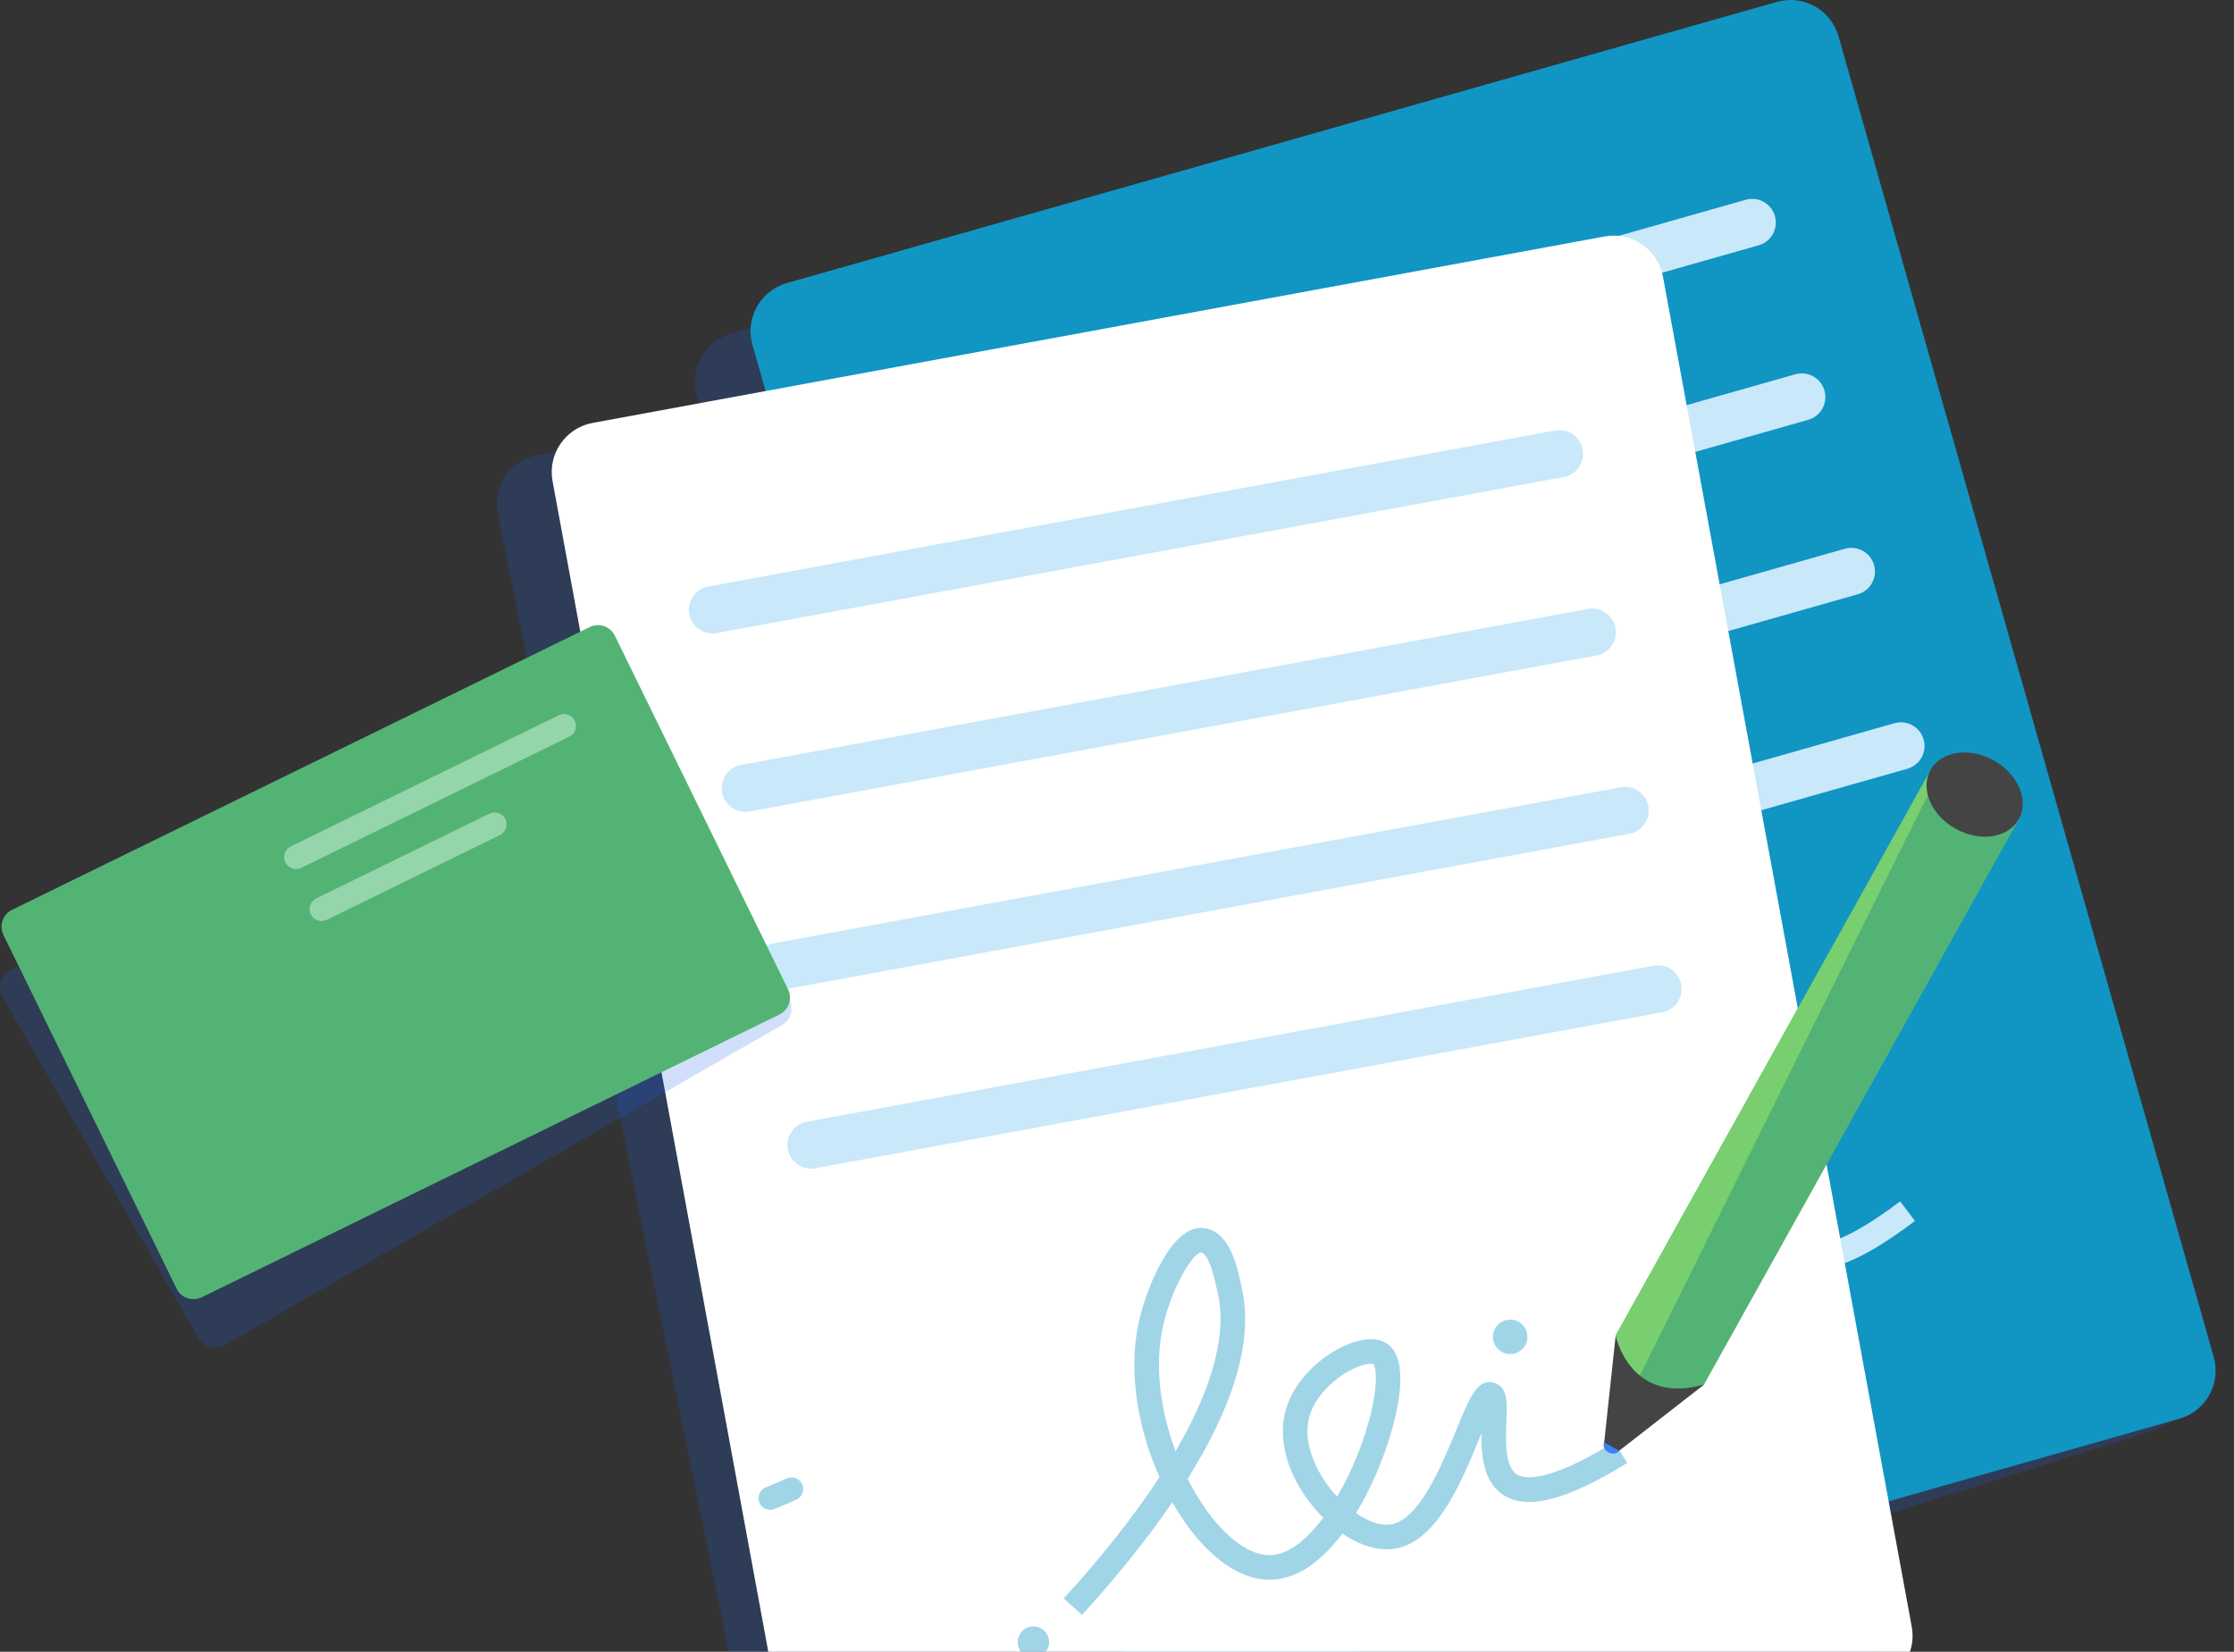 <svg width="119" height="88" viewBox="0 0 119 88" fill="none" xmlns="http://www.w3.org/2000/svg">
<rect x="0" y="0" width="119" height="88" fill="#333333" stroke="none"/>
<path opacity="0.2" d="M116.444 72.88L94.51 3.101C94.069 1.698 92.575 0.919 91.172 1.36L38.877 17.798C37.474 18.238 36.694 19.733 37.135 21.136L59.069 90.914C59.509 92.317 61.004 93.097 62.407 92.656L114.702 76.218C116.105 75.777 116.885 74.282 116.444 72.88Z" fill="#1963ED"/>
<path d="M116.087 75.585L63.355 90.564C61.94 90.965 60.468 90.144 60.066 88.73L40.081 18.369C39.679 16.954 40.5 15.482 41.914 15.08L94.646 0.102C96.061 -0.3 97.533 0.521 97.935 1.936L117.92 72.297C118.322 73.711 117.501 75.184 116.087 75.585Z" fill="#1195C3"/>
<path d="M93.678 13.069L49.554 25.602C48.885 25.792 48.188 25.403 47.998 24.734C47.807 24.064 48.196 23.367 48.866 23.177L92.989 10.644C93.659 10.454 94.356 10.842 94.546 11.512C94.736 12.182 94.347 12.879 93.678 13.069Z" fill="#C9E8FA"/>
<path d="M96.318 22.366L52.195 34.899C51.525 35.089 50.828 34.7 50.638 34.031C50.448 33.361 50.837 32.664 51.506 32.474L95.63 19.941C96.299 19.751 96.996 20.139 97.186 20.809C97.377 21.479 96.988 22.176 96.318 22.366Z" fill="#C9E8FA"/>
<path d="M98.959 31.661L54.836 44.194C54.166 44.384 53.469 43.995 53.279 43.325C53.089 42.656 53.477 41.959 54.147 41.769L98.27 29.236C98.94 29.046 99.637 29.434 99.827 30.104C100.017 30.773 99.629 31.471 98.959 31.661Z" fill="#C9E8FA"/>
<path d="M101.6 40.956L57.476 53.489C56.807 53.679 56.11 53.29 55.919 52.62C55.729 51.951 56.118 51.254 56.787 51.064L100.911 38.531C101.58 38.34 102.277 38.729 102.468 39.399C102.658 40.068 102.269 40.765 101.6 40.956Z" fill="#C9E8FA"/>
<path d="M90.428 70.659C90.298 70.711 90.164 70.753 90.025 70.784C89.205 70.968 88.224 70.759 87.255 70.226C86.377 71.658 85.238 72.791 83.826 73.015C82.51 73.224 81.058 72.612 79.629 71.246C79.093 70.734 78.568 70.118 78.079 69.422C76.82 71.701 75.311 73.913 73.855 75.852L72.809 75.066C74.659 72.601 76.154 70.281 77.275 68.15C75.943 65.797 75.076 62.865 75.387 60.098C75.579 58.397 76.595 54.681 78.364 54.719C79.753 54.748 80.325 56.566 80.6 57.441C80.626 57.523 80.649 57.596 80.669 57.657C81.676 60.643 80.625 64.408 78.775 68.1C79.319 68.964 79.922 69.716 80.533 70.3C81.64 71.358 82.736 71.863 83.621 71.722C84.551 71.574 85.427 70.689 86.162 69.48C85.996 69.344 85.834 69.199 85.674 69.045C84.083 67.508 83.32 65.594 83.634 63.925C83.967 62.152 85.513 60.623 86.868 60.029C87.624 59.7 88.269 59.678 88.737 59.97C89.929 60.715 89.597 63.334 89.294 64.828C89.049 66.032 88.579 67.617 87.879 69.074C88.565 69.454 89.234 69.62 89.739 69.507C91.247 69.167 92.171 66.139 92.781 64.135C93.337 62.312 93.642 61.308 94.538 61.465C95.291 61.598 95.337 62.446 95.389 63.428C95.439 64.362 95.513 65.775 96.147 66.175C96.509 66.403 97.726 66.647 101.217 64.004L102.007 65.047C98.875 67.418 96.791 68.129 95.449 67.281C94.456 66.655 94.217 65.361 94.126 64.211C94.094 64.314 94.063 64.417 94.033 64.516C93.338 66.798 92.402 69.871 90.428 70.659ZM87.48 61.191C87.382 61.23 87.272 61.281 87.149 61.347C86.238 61.842 85.152 62.935 84.92 64.166C84.647 65.62 85.6 67.154 86.584 68.104C86.652 68.17 86.721 68.234 86.791 68.296C87.156 67.515 87.465 66.671 87.701 65.84C88.469 63.136 88.332 61.329 88.039 61.076C88.009 61.066 87.821 61.054 87.48 61.191ZM78.301 56.038C77.84 56.222 76.92 58.181 76.688 60.244C76.445 62.4 77.035 64.719 77.996 66.695C79.64 63.15 80.147 60.203 79.429 58.075C79.406 58.007 79.381 57.926 79.352 57.834C78.884 56.348 78.542 56.032 78.337 56.027C78.325 56.03 78.313 56.033 78.301 56.038Z" fill="#C9E8FA"/>
<path d="M95.813 59.612C96.176 59.258 96.184 58.677 95.831 58.314C95.478 57.95 94.897 57.942 94.533 58.296C94.17 58.649 94.162 59.23 94.515 59.594C94.868 59.957 95.45 59.965 95.813 59.612Z" fill="#C9E8FA"/>
<path d="M72.144 77.97C72.379 77.573 72.247 77.06 71.85 76.825C71.452 76.59 70.939 76.722 70.704 77.12C70.47 77.517 70.602 78.03 70.999 78.265C71.397 78.5 71.909 78.368 72.144 77.97Z" fill="#C9E8FA"/>
<path opacity="0.2" d="M99.995 87.114L85.458 15.429C85.165 13.988 83.76 13.056 82.319 13.348L28.595 24.244C27.154 24.536 26.222 25.941 26.515 27.382L41.052 99.067C41.344 100.509 42.749 101.44 44.191 101.148L97.915 90.252C99.356 89.96 100.288 88.555 99.995 87.114Z" fill="#1963ED"/>
<path d="M99.699 89.768L45.788 99.701C44.342 99.968 42.954 99.011 42.688 97.565L29.433 25.631C29.167 24.186 30.123 22.797 31.569 22.531L85.48 12.597C86.926 12.331 88.314 13.287 88.581 14.733L101.835 86.667C102.101 88.113 101.145 89.501 99.699 89.768Z" fill="white"/>
<path d="M83.292 25.414L38.182 33.726C37.498 33.852 36.841 33.4 36.714 32.715C36.588 32.03 37.041 31.373 37.726 31.247L82.835 22.935C83.52 22.809 84.177 23.262 84.303 23.946C84.429 24.631 83.977 25.288 83.292 25.414Z" fill="#C9E8FA"/>
<path d="M85.044 34.92L39.934 43.232C39.25 43.358 38.593 42.905 38.466 42.221C38.34 41.536 38.793 40.879 39.478 40.753L84.587 32.441C85.272 32.315 85.929 32.768 86.055 33.452C86.181 34.137 85.728 34.794 85.044 34.92Z" fill="#C9E8FA"/>
<path d="M86.794 44.42L41.684 52.732C41 52.858 40.343 52.405 40.216 51.721C40.09 51.036 40.543 50.379 41.228 50.253L86.337 41.941C87.022 41.815 87.679 42.268 87.805 42.952C87.931 43.637 87.478 44.294 86.794 44.42Z" fill="#C9E8FA"/>
<path d="M88.544 53.928L43.434 62.24C42.75 62.366 42.093 61.913 41.966 61.228C41.84 60.544 42.293 59.887 42.978 59.761L88.087 51.449C88.772 51.323 89.429 51.775 89.555 52.46C89.681 53.145 89.228 53.802 88.544 53.928Z" fill="#C9E8FA"/>
<g opacity="0.4">
<path d="M74.623 82.434C74.489 82.474 74.351 82.503 74.21 82.521C73.376 82.626 72.419 82.326 71.505 81.704C70.496 83.046 69.254 84.067 67.828 84.156C66.498 84.24 65.111 83.494 63.816 81.999C63.332 81.439 62.867 80.775 62.445 80.037C60.977 82.187 59.266 84.246 57.634 86.039L56.666 85.158C58.741 82.879 60.448 80.711 61.765 78.695C60.661 76.227 60.075 73.225 60.646 70.5C60.998 68.825 62.36 65.222 64.117 65.426C65.497 65.586 65.895 67.451 66.087 68.347C66.105 68.431 66.121 68.507 66.135 68.569C66.856 71.637 65.454 75.285 63.264 78.787C63.723 79.698 64.253 80.504 64.806 81.143C65.808 82.3 66.852 82.906 67.746 82.85C68.685 82.79 69.641 81.991 70.487 80.857C70.335 80.707 70.187 80.547 70.043 80.379C68.603 78.698 68.025 76.72 68.495 75.088C68.994 73.355 70.677 71.979 72.082 71.515C72.866 71.26 73.51 71.298 73.949 71.633C75.065 72.487 74.487 75.063 74.044 76.522C73.687 77.698 73.07 79.231 72.235 80.616C72.882 81.059 73.532 81.287 74.045 81.222C75.579 81.026 76.784 78.099 77.581 76.161C78.306 74.399 78.705 73.428 79.582 73.669C80.32 73.872 80.285 74.721 80.244 75.703C80.205 76.638 80.146 78.052 80.74 78.51C81.078 78.771 82.266 79.129 85.992 76.827L86.68 77.94C83.338 80.005 81.196 80.516 79.94 79.545C79.011 78.828 78.895 77.517 78.913 76.364C78.872 76.464 78.831 76.563 78.792 76.659C77.884 78.865 76.662 81.836 74.623 82.434ZM72.581 72.73C72.48 72.759 72.366 72.8 72.238 72.854C71.284 73.261 70.099 74.246 69.752 75.451C69.343 76.872 70.147 78.489 71.037 79.527C71.098 79.599 71.161 79.67 71.225 79.738C71.662 78.995 72.049 78.184 72.363 77.379C73.383 74.76 73.416 72.947 73.148 72.668C73.12 72.656 72.934 72.626 72.581 72.73ZM63.93 66.734C63.454 66.873 62.353 68.737 61.927 70.769C61.482 72.892 61.85 75.256 62.62 77.315C64.592 73.941 65.374 71.054 64.861 68.868C64.845 68.798 64.827 68.715 64.807 68.621C64.482 67.098 64.17 66.75 63.967 66.726C63.955 66.728 63.943 66.73 63.93 66.734Z" fill="#1195C3"/>
<path d="M81.362 71.253C81.38 70.746 80.983 70.322 80.476 70.304C79.97 70.287 79.545 70.683 79.528 71.19C79.51 71.697 79.907 72.121 80.413 72.139C80.92 72.156 81.345 71.76 81.362 71.253Z" fill="#1195C3"/>
<path d="M55.826 87.789C55.993 87.359 55.78 86.874 55.35 86.707C54.919 86.54 54.435 86.753 54.268 87.183C54.1 87.614 54.314 88.098 54.744 88.266C55.175 88.433 55.659 88.219 55.826 87.789Z" fill="#1195C3"/>
</g>
<path d="M86.246 77.287C86.151 77.458 85.896 77.496 85.676 77.374C85.456 77.251 85.355 77.014 85.45 76.844C85.544 76.673 85.8 76.635 86.02 76.757C86.24 76.88 86.341 77.117 86.246 77.287Z" fill="#3B82F4"/>
<path d="M90.768 73.77L86.248 77.291L85.451 76.847L86.064 71.15L90.768 73.77Z" fill="#444444"/>
<path d="M107.538 43.652L90.767 73.767C89.151 74.227 88.068 73.868 87.355 73.286C86.331 72.448 86.064 71.148 86.064 71.148L102.836 41.033L107.538 43.652Z" fill="#53B374"/>
<path d="M87.355 73.286C86.331 72.448 86.064 71.148 86.064 71.148L102.836 41.033L103.241 41.259C99.58 48.572 89.882 68.175 87.355 73.286Z" fill="#79CF6F"/>
<path d="M107.536 43.642C108.096 42.636 107.497 41.235 106.198 40.511C104.899 39.788 103.392 40.017 102.832 41.023C102.272 42.029 102.871 43.43 104.17 44.153C105.469 44.877 106.976 44.648 107.536 43.642Z" fill="#444444"/>
<g opacity="0.4">
<path d="M16.985 61.116C16.866 61.116 16.745 61.082 16.639 61.01C16.355 60.819 16.28 60.434 16.471 60.15C16.709 59.797 16.965 59.447 17.234 59.11C17.448 58.843 17.838 58.799 18.105 59.012C18.373 59.226 18.416 59.616 18.203 59.883C17.955 60.194 17.719 60.516 17.499 60.842C17.38 61.02 17.184 61.116 16.985 61.116Z" fill="#1195C3"/>
<path d="M41.023 80.438C40.776 80.438 40.543 80.29 40.447 80.048C40.32 79.73 40.475 79.369 40.793 79.243C41.169 79.093 41.532 78.937 41.904 78.767C42.216 78.625 42.584 78.762 42.726 79.073C42.868 79.385 42.731 79.752 42.42 79.895C42.029 80.073 41.647 80.237 41.252 80.394C41.177 80.424 41.099 80.438 41.023 80.438Z" fill="#1195C3"/>
</g>
<path opacity="0.2" d="M42.029 53.242L31.578 35.047C31.303 34.568 30.692 34.403 30.213 34.678L0.502 51.743C0.023 52.018 -0.142 52.63 0.133 53.109L10.584 71.304C10.859 71.783 11.47 71.948 11.95 71.673L41.66 54.608C42.139 54.333 42.304 53.721 42.029 53.242Z" fill="#1963ED"/>
<path d="M41.519 54.049L10.747 69.114C10.25 69.357 9.651 69.152 9.408 68.656L0.182 49.81C-0.061 49.314 0.145 48.715 0.641 48.472L31.414 33.407C31.91 33.164 32.509 33.369 32.752 33.865L41.978 52.711C42.221 53.207 42.016 53.806 41.519 54.049Z" fill="#53B374"/>
<path d="M8.703 60.503C8.321 60.503 7.953 60.29 7.774 59.924L3.178 50.537C3.057 50.289 3.039 50.009 3.129 49.748C3.218 49.487 3.404 49.276 3.652 49.155L11.34 45.391C11.588 45.27 11.868 45.252 12.129 45.342C12.39 45.431 12.601 45.617 12.722 45.865L17.318 55.252C17.568 55.763 17.356 56.383 16.844 56.634L9.156 60.398C9.01 60.469 8.855 60.503 8.703 60.503ZM11.794 45.867C11.726 45.867 11.658 45.882 11.595 45.913L3.907 49.677C3.799 49.73 3.717 49.822 3.678 49.936C3.639 50.05 3.647 50.173 3.7 50.282L8.295 59.669C8.405 59.892 8.676 59.985 8.9 59.876L16.588 56.112C16.812 56.002 16.905 55.731 16.796 55.507L12.2 46.12C12.147 46.012 12.055 45.93 11.941 45.891C11.893 45.875 11.843 45.867 11.794 45.867Z" fill="#53B374"/>
<path d="M30.326 39.246L16.05 46.235C15.735 46.389 15.354 46.259 15.2 45.943C15.045 45.628 15.176 45.247 15.491 45.093L29.767 38.104C30.082 37.95 30.463 38.08 30.617 38.395C30.772 38.711 30.641 39.092 30.326 39.246Z" fill="#94D5AB"/>
<path d="M26.628 44.49L17.406 49.005C17.09 49.159 16.709 49.029 16.555 48.713C16.401 48.398 16.531 48.017 16.847 47.863L26.069 43.348C26.384 43.194 26.765 43.324 26.919 43.64C27.074 43.955 26.943 44.336 26.628 44.49Z" fill="#94D5AB"/>
</svg>
